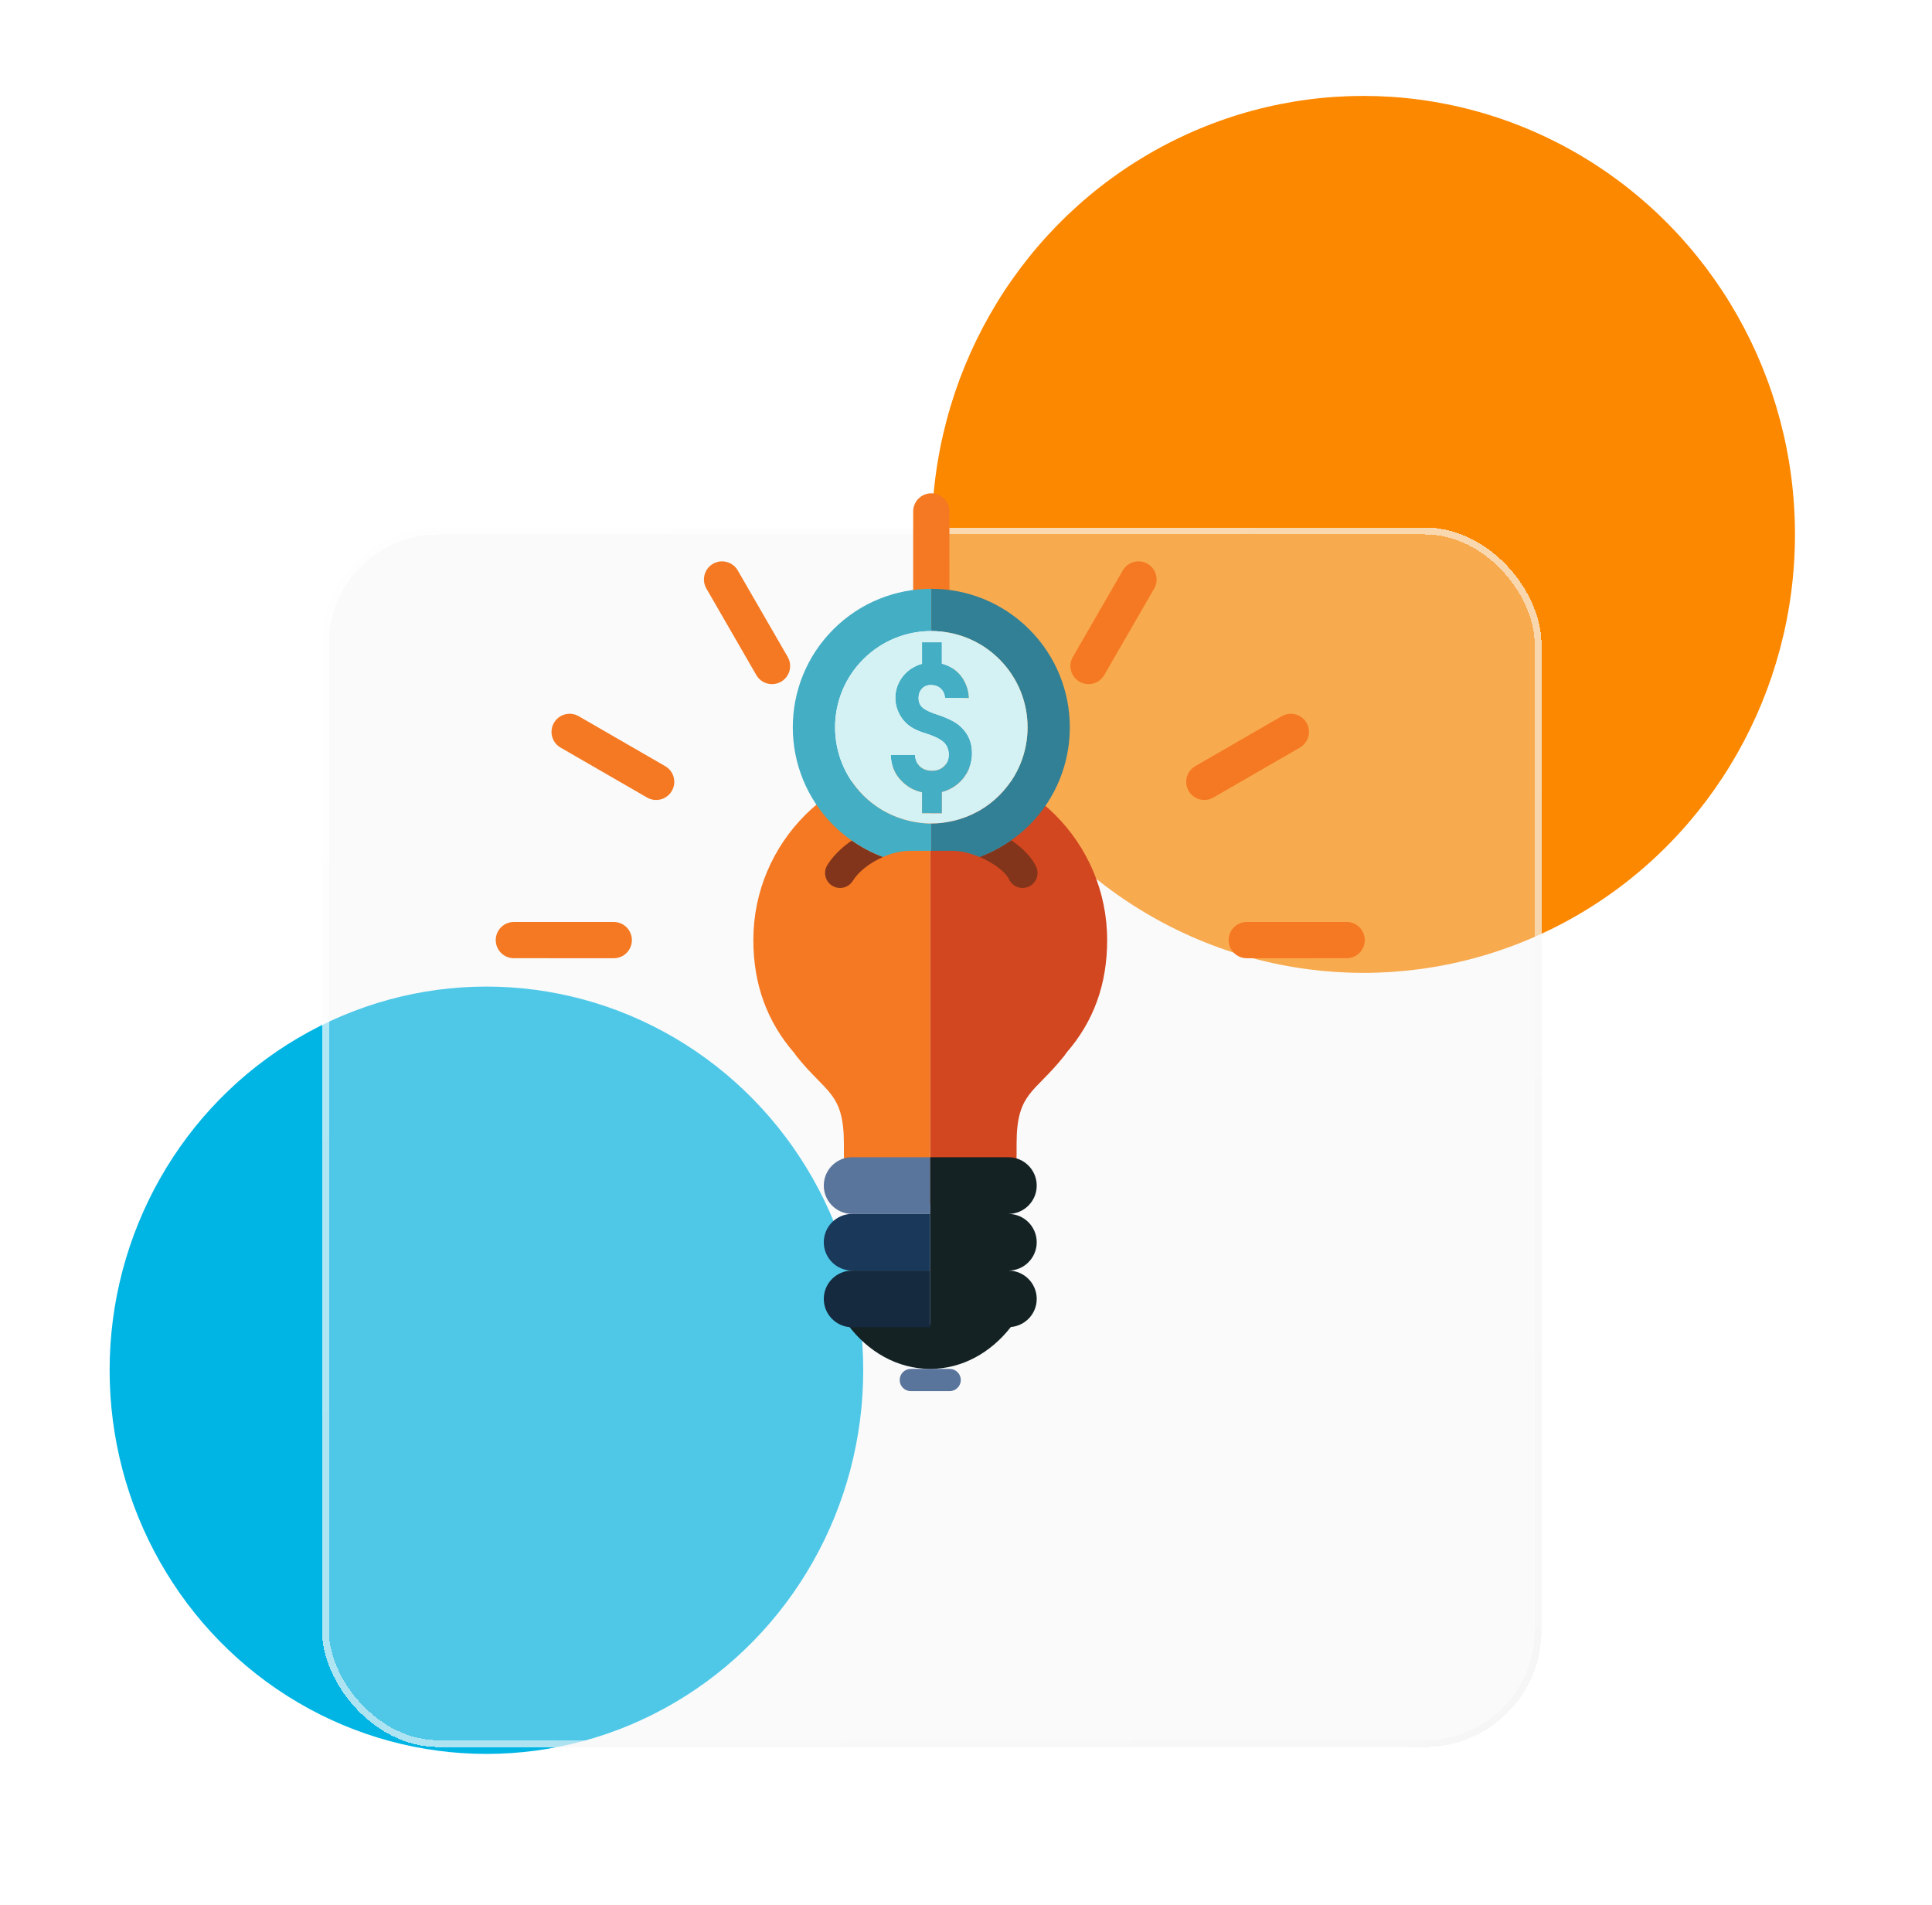 <svg width="141" height="139" viewBox="0 0 141 139" fill="none" xmlns="http://www.w3.org/2000/svg">
<g clip-path="url(#clip0_693_59)">
<g filter="url(#filter0_f_693_59)">
<ellipse cx="99.5" cy="39" rx="31.5" ry="32" fill="#FC8800"/>
</g>
<g filter="url(#filter1_f_693_59)">
<ellipse cx="35.5" cy="100" rx="27.5" ry="28" fill="#00B5E4"/>
</g>
<g filter="url(#filter2_bd_693_59)">
<rect x="24" y="25" width="88" height="88" rx="8" fill="#F1F1F1" fill-opacity="0.33" shape-rendering="crispEdges"/>
<rect x="23.75" y="24.75" width="88.5" height="88.5" rx="8.25" stroke="url(#paint0_linear_693_59)" stroke-opacity="0.7" stroke-width="0.5" shape-rendering="crispEdges"/>
</g>
<path d="M54.98 68.609C54.98 71.845 55.993 74.573 57.96 76.84L58.118 77.062C60.29 79.796 61.589 79.716 61.589 83.479C61.589 83.479 61.589 84.01 61.589 84.282C61.589 87.763 64.41 87.836 67.891 87.836V55.699C60.76 55.699 54.98 61.479 54.98 68.609Z" fill="#F57922"/>
<path d="M80.802 68.609C80.802 61.479 75.021 55.699 67.891 55.699V87.836C71.371 87.836 74.192 87.763 74.192 84.282C74.192 84.01 74.192 83.479 74.192 83.479C74.192 79.716 75.493 79.796 77.665 77.062L77.841 76.816C79.808 74.55 80.802 71.845 80.802 68.609Z" fill="#D34720"/>
<path d="M83.75 41.145C84.383 41.511 84.599 42.32 84.234 42.952L80.589 49.266C80.223 49.898 79.414 50.116 78.782 49.75C78.15 49.386 77.933 48.576 78.299 47.943L81.943 41.63C82.309 40.996 83.118 40.781 83.75 41.145Z" fill="#F57922"/>
<path d="M95.353 52.752C95.717 53.386 95.501 54.194 94.868 54.559L88.554 58.204C87.922 58.569 87.112 58.354 86.747 57.719C86.383 57.088 86.599 56.28 87.233 55.913L93.545 52.268C94.179 51.903 94.988 52.121 95.353 52.752Z" fill="#F57922"/>
<path d="M99.604 68.608C99.603 69.338 99.012 69.931 98.281 69.93L90.991 69.931C90.26 69.931 89.666 69.338 89.668 68.608C89.668 67.878 90.26 67.286 90.992 67.285L98.281 67.284C99.012 67.286 99.603 67.879 99.604 68.608Z" fill="#F57922"/>
<path d="M67.969 36.001C68.698 36.002 69.291 36.593 69.29 37.324L69.291 44.613C69.291 45.344 68.698 45.938 67.968 45.937C67.238 45.937 66.646 45.345 66.645 44.612L66.644 37.324C66.646 36.593 67.239 36.002 67.969 36.001Z" fill="#F57922"/>
<path d="M52.036 41.145C52.669 40.781 53.478 40.997 53.843 41.63L57.488 47.943C57.853 48.577 57.637 49.386 57.004 49.75C56.373 50.115 55.563 49.899 55.197 49.267L51.553 42.952C51.187 42.32 51.404 41.511 52.036 41.145Z" fill="#F57922"/>
<path d="M40.427 52.753C40.792 52.121 41.601 51.904 42.234 52.268L48.547 55.913C49.181 56.28 49.397 57.088 49.033 57.72C48.668 58.352 47.858 58.57 47.226 58.205L40.912 54.559C40.279 54.194 40.062 53.385 40.427 52.753Z" fill="#F57922"/>
<path d="M36.18 68.608C36.18 67.879 36.771 67.286 37.502 67.285H44.791C45.523 67.286 46.115 67.878 46.116 68.608C46.116 69.338 45.523 69.931 44.792 69.931L37.502 69.93C36.771 69.931 36.18 69.338 36.18 68.608Z" fill="#F57922"/>
<path d="M70.12 100.712C70.12 101.162 69.756 101.524 69.308 101.524H66.471C66.024 101.524 65.66 101.162 65.66 100.712C65.66 100.265 66.024 99.901 66.471 99.901H69.308C69.756 99.901 70.12 100.265 70.12 100.712Z" fill="#5A759C"/>
<path d="M67.891 84.453H62.19C61.047 84.453 60.121 85.38 60.121 86.522C60.121 87.665 61.047 88.591 62.19 88.591H67.891V84.453Z" fill="#5A759C"/>
<path d="M67.891 88.591H62.19C61.047 88.591 60.121 89.517 60.121 90.659C60.121 91.801 61.047 92.727 62.19 92.727H67.891V88.591Z" fill="#1A3859"/>
<path d="M75.661 94.795C75.661 93.653 74.735 92.727 73.594 92.727C74.735 92.727 75.661 91.801 75.661 90.659C75.661 89.517 74.735 88.591 73.594 88.591C74.735 88.591 75.661 87.665 75.661 86.522C75.661 85.38 74.735 84.454 73.594 84.454H67.891V88.591V92.727V96.675H61.871C63.335 98.648 65.487 99.901 67.891 99.901C70.224 99.901 72.312 98.716 73.77 96.847C74.829 96.754 75.661 95.877 75.661 94.795Z" fill="#142224"/>
<path d="M62.19 92.727C61.048 92.727 60.121 93.653 60.121 94.795C60.121 95.937 61.048 96.863 62.19 96.863H67.891V92.727H62.19Z" fill="#152A3F"/>
<path d="M68.581 52.211L68.189 52.079C68.11 52.053 68.042 52.024 67.97 51.995C67.66 51.869 67.427 51.739 67.29 51.602C67.122 51.435 67.038 51.215 67.038 50.943C67.038 50.664 67.122 50.434 67.288 50.258C67.454 50.081 67.673 49.991 67.941 49.991C67.95 49.991 67.962 49.993 67.97 49.993C68.245 49.998 68.473 50.083 68.653 50.248C68.839 50.419 68.944 50.649 68.971 50.943H70.715C70.69 50.448 70.559 50 70.323 49.605C70.087 49.206 69.765 48.898 69.363 48.679C69.166 48.57 68.959 48.49 68.74 48.435V46.874H67.97H67.29V48.445H67.292C67.081 48.501 66.878 48.583 66.682 48.695C66.269 48.923 65.941 49.237 65.704 49.636C65.465 50.035 65.344 50.465 65.344 50.931C65.344 51.363 65.451 51.774 65.665 52.16C65.879 52.547 66.165 52.852 66.53 53.081C66.713 53.198 66.966 53.316 67.288 53.436C67.333 53.449 67.454 53.488 67.653 53.553C67.766 53.59 67.873 53.626 67.97 53.665C68.352 53.81 68.636 53.962 68.828 54.125C69.105 54.364 69.242 54.682 69.242 55.079C69.242 55.417 69.13 55.7 68.903 55.921C68.678 56.142 68.384 56.252 68.034 56.252C68.012 56.252 67.993 56.25 67.97 56.248C67.635 56.236 67.36 56.136 67.147 55.943C66.923 55.732 66.802 55.452 66.776 55.093H65.004C65.027 55.508 65.095 55.848 65.213 56.107C65.338 56.434 65.536 56.73 65.8 56.995C66.224 57.43 66.722 57.704 67.29 57.822V59.351H67.97H68.74V57.8C68.994 57.736 69.233 57.638 69.467 57.505C69.924 57.246 70.28 56.891 70.544 56.443C70.808 55.995 70.939 55.5 70.939 54.96C70.939 54.123 70.618 53.441 69.976 52.915C69.658 52.659 69.194 52.425 68.581 52.211Z" fill="#43AEC4"/>
<path d="M73.803 61.322C73.078 61.836 72.301 62.244 71.492 62.545C72.501 62.969 73.377 63.62 73.639 64.175C73.825 64.571 74.217 64.803 74.628 64.803C74.785 64.803 74.943 64.769 75.096 64.698C75.641 64.439 75.875 63.788 75.616 63.242C75.289 62.546 74.627 61.878 73.803 61.322Z" fill="#83351B"/>
<path d="M60.374 63.142C60.06 63.658 60.225 64.331 60.742 64.645C61.257 64.956 61.931 64.793 62.244 64.277C62.634 63.635 63.466 62.968 64.439 62.544C63.641 62.246 62.875 61.845 62.158 61.341C61.386 61.882 60.756 62.513 60.374 63.142Z" fill="#83351B"/>
<path d="M67.967 46.054V42.97C65.382 42.97 62.792 43.956 60.82 45.93C56.873 49.878 56.873 56.278 60.82 60.223C61.24 60.643 61.69 61.008 62.16 61.34C62.877 61.844 63.643 62.246 64.441 62.543C65.066 62.27 65.75 62.092 66.417 62.092H67.967V60.102C67.427 60.102 66.888 60.033 66.36 59.908C65.13 59.62 63.961 59.003 63.003 58.045C60.257 55.301 60.257 50.853 63.003 48.111C64.373 46.739 66.17 46.054 67.967 46.054Z" fill="#43AEC4"/>
<path d="M75.118 45.931C73.144 43.956 70.558 42.97 67.969 42.97V46.054C69.767 46.054 71.566 46.739 72.934 48.111C75.68 50.853 75.68 55.301 72.934 58.045C71.978 59.002 70.813 59.618 69.584 59.907C69.053 60.033 68.513 60.102 67.969 60.102V62.092H69.521C70.151 62.092 70.845 62.273 71.49 62.545C72.298 62.244 73.076 61.837 73.801 61.322C74.262 60.995 74.705 60.636 75.118 60.223C79.064 56.279 79.064 49.878 75.118 45.931Z" fill="#328095"/>
<path d="M70.542 56.443C70.278 56.891 69.922 57.247 69.465 57.505C69.232 57.639 68.992 57.737 68.738 57.8V59.351H67.969H67.289V57.822C66.72 57.704 66.222 57.43 65.798 56.995C65.535 56.73 65.337 56.434 65.212 56.108C65.093 55.848 65.025 55.508 65.002 55.093H66.775C66.8 55.452 66.921 55.733 67.145 55.943C67.358 56.137 67.633 56.236 67.969 56.248C67.991 56.25 68.01 56.252 68.032 56.252C68.383 56.252 68.676 56.142 68.902 55.921C69.128 55.7 69.24 55.418 69.24 55.079C69.24 54.683 69.103 54.364 68.827 54.125C68.635 53.963 68.35 53.811 67.969 53.666C67.871 53.627 67.764 53.59 67.651 53.553C67.452 53.488 67.331 53.449 67.286 53.437C66.965 53.316 66.712 53.199 66.528 53.081C66.163 52.853 65.877 52.548 65.664 52.16C65.449 51.775 65.343 51.363 65.343 50.931C65.343 50.465 65.463 50.035 65.703 49.636C65.94 49.237 66.268 48.923 66.68 48.695C66.876 48.584 67.079 48.501 67.29 48.446H67.289V46.874H67.969H68.738V48.435C68.957 48.491 69.165 48.57 69.362 48.679C69.763 48.898 70.085 49.206 70.321 49.605C70.558 50 70.688 50.448 70.713 50.943H68.969C68.942 50.65 68.837 50.419 68.651 50.248C68.471 50.084 68.244 49.999 67.969 49.993C67.96 49.993 67.948 49.992 67.939 49.992C67.671 49.992 67.452 50.081 67.286 50.258C67.121 50.434 67.037 50.665 67.037 50.943C67.037 51.216 67.121 51.435 67.289 51.602C67.426 51.739 67.658 51.869 67.969 51.996C68.04 52.024 68.108 52.053 68.187 52.079L68.579 52.211C69.192 52.425 69.656 52.659 69.975 52.916C70.616 53.441 70.937 54.123 70.937 54.96C70.937 55.5 70.806 55.995 70.542 56.443ZM72.934 48.111C71.566 46.739 69.767 46.055 67.969 46.055C66.171 46.055 64.374 46.739 63.004 48.111C60.259 50.854 60.259 55.302 63.004 58.045C63.962 59.004 65.131 59.62 66.362 59.909C66.89 60.033 67.429 60.102 67.969 60.102C68.513 60.102 69.053 60.033 69.584 59.907C70.813 59.619 71.978 59.002 72.934 58.045C75.68 55.302 75.68 50.854 72.934 48.111Z" fill="#D4F1F3"/>
</g>
<defs>
<filter id="filter0_f_693_59" x="58" y="-3" width="83" height="84" filterUnits="userSpaceOnUse" color-interpolation-filters="sRGB">
<feFlood flood-opacity="0" result="BackgroundImageFix"/>
<feBlend mode="normal" in="SourceGraphic" in2="BackgroundImageFix" result="shape"/>
<feGaussianBlur stdDeviation="5" result="effect1_foregroundBlur_693_59"/>
</filter>
<filter id="filter1_f_693_59" x="-2" y="62" width="75" height="76" filterUnits="userSpaceOnUse" color-interpolation-filters="sRGB">
<feFlood flood-opacity="0" result="BackgroundImageFix"/>
<feBlend mode="normal" in="SourceGraphic" in2="BackgroundImageFix" result="shape"/>
<feGaussianBlur stdDeviation="5" result="effect1_foregroundBlur_693_59"/>
</filter>
<filter id="filter2_bd_693_59" x="-20.5" y="-5.5" width="177" height="177" filterUnits="userSpaceOnUse" color-interpolation-filters="sRGB">
<feFlood flood-opacity="0" result="BackgroundImageFix"/>
<feGaussianBlur in="BackgroundImageFix" stdDeviation="9"/>
<feComposite in2="SourceAlpha" operator="in" result="effect1_backgroundBlur_693_59"/>
<feColorMatrix in="SourceAlpha" type="matrix" values="0 0 0 0 0 0 0 0 0 0 0 0 0 0 0 0 0 0 127 0" result="hardAlpha"/>
<feOffset dy="14"/>
<feGaussianBlur stdDeviation="22"/>
<feComposite in2="hardAlpha" operator="out"/>
<feColorMatrix type="matrix" values="0 0 0 0 0 0 0 0 0 0 0 0 0 0 0 0 0 0 0.12 0"/>
<feBlend mode="normal" in2="effect1_backgroundBlur_693_59" result="effect2_dropShadow_693_59"/>
<feBlend mode="normal" in="SourceGraphic" in2="effect2_dropShadow_693_59" result="shape"/>
</filter>
<linearGradient id="paint0_linear_693_59" x1="27.756" y1="25" x2="112" y2="113" gradientUnits="userSpaceOnUse">
<stop stop-color="white"/>
<stop offset="1" stop-color="#F3F3F3"/>
</linearGradient>
<clipPath id="clip0_693_59">
<rect width="141" height="139" fill="white"/>
</clipPath>
</defs>
</svg>
